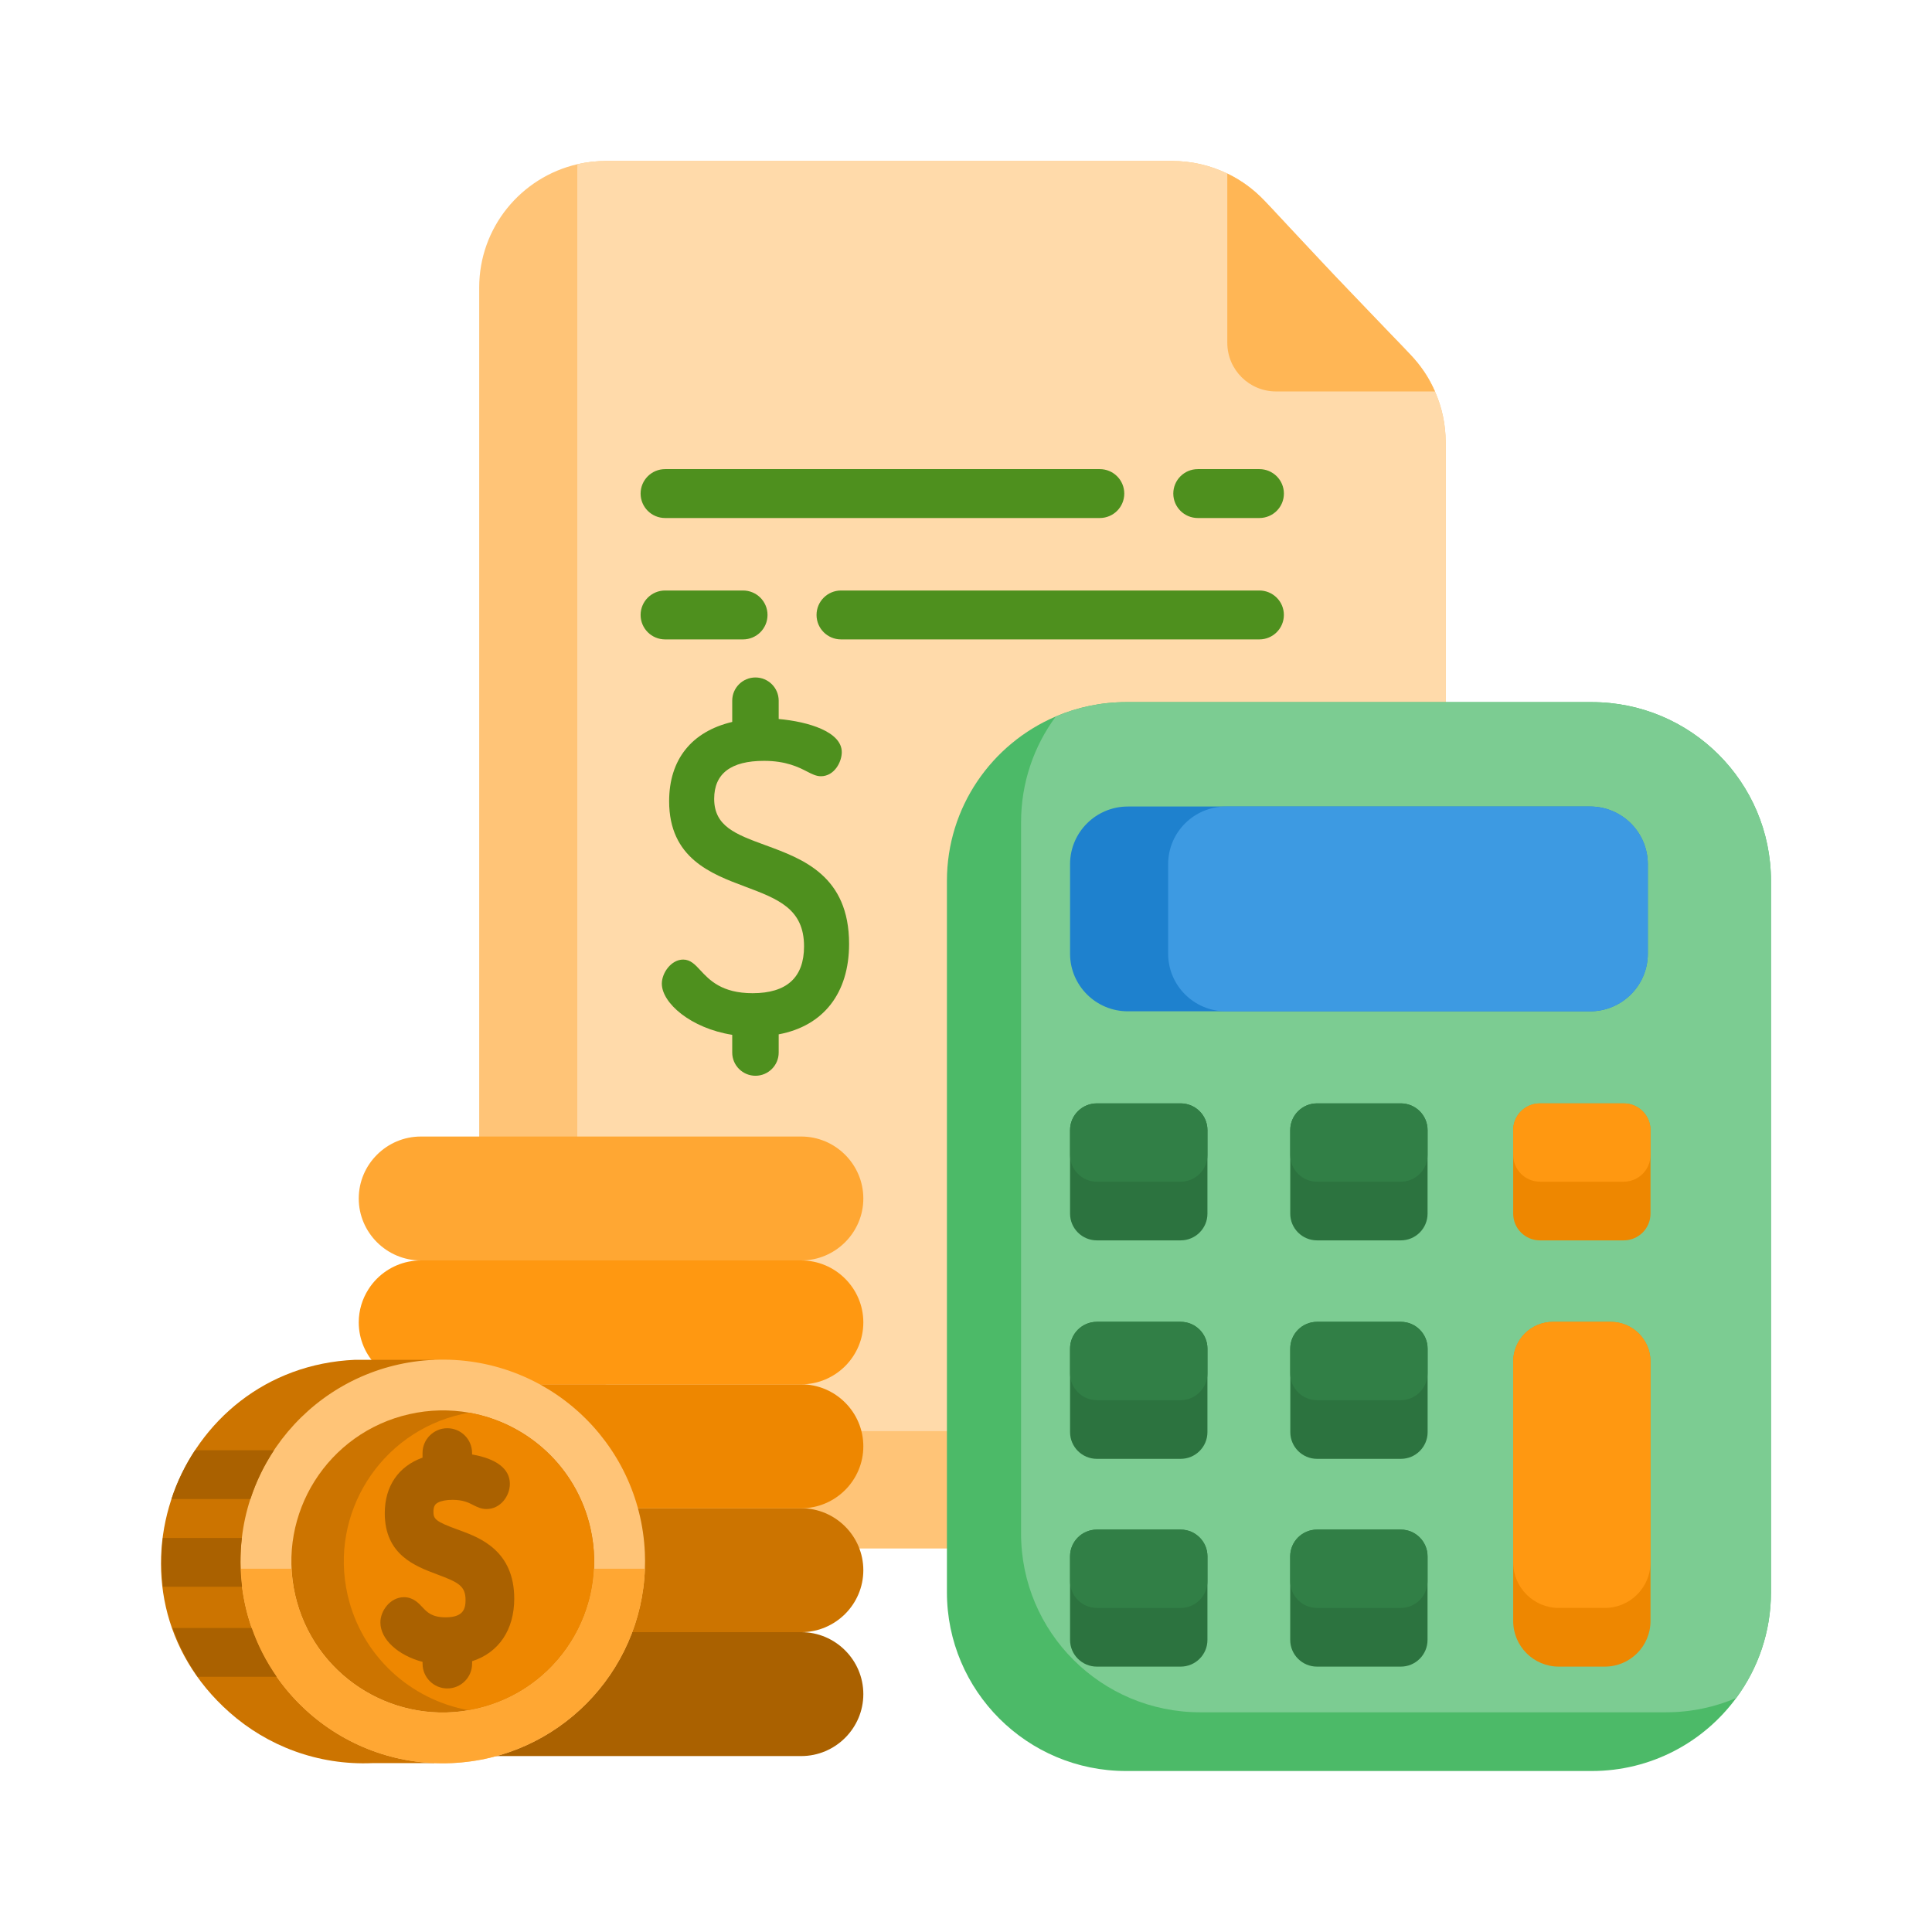 <svg width="64" height="64" viewBox="0 0 64 64" fill="none" xmlns="http://www.w3.org/2000/svg">
<path d="M47.889 14.646V47.106C47.889 47.171 47.888 47.235 47.885 47.3C47.783 49.523 45.943 51.296 43.688 51.296H20.075C17.754 51.296 15.874 49.419 15.874 47.106V9.524C15.874 7.535 17.263 5.869 19.126 5.44C19.431 5.37 19.749 5.333 20.075 5.333H38.832C39.469 5.333 40.092 5.478 40.656 5.75C41.791 6.295 42.11 6.984 44.149 9.064C46.495 11.606 47.056 11.866 47.534 12.967C47.767 13.492 47.889 14.062 47.889 14.646Z" fill="#FFC477"/>
<path d="M47.89 14.646V47.106C47.89 47.171 47.889 47.236 47.886 47.3C47.58 47.37 47.263 47.407 46.937 47.407H23.323C21.003 47.407 19.123 45.531 19.123 43.217V5.636C19.123 5.57 19.124 5.505 19.127 5.44C19.433 5.37 19.75 5.333 20.076 5.333H38.833C39.471 5.333 40.093 5.478 40.657 5.75C41.12 5.973 41.544 6.282 41.902 6.664L44.151 9.064L46.725 11.752C47.068 12.109 47.341 12.521 47.535 12.967C47.768 13.492 47.89 14.062 47.89 14.646Z" fill="#FFDAAA"/>
<path d="M58.665 29.182V52.744C58.665 54.054 58.238 55.266 57.515 56.247C56.436 57.714 54.694 58.667 52.729 58.667H37.304C34.026 58.667 31.368 56.015 31.368 52.744V29.182C31.368 26.738 32.853 24.639 34.972 23.735C35.688 23.429 36.476 23.259 37.304 23.259H52.729C56.008 23.259 58.665 25.911 58.665 29.182Z" fill="#4CBA68"/>
<path d="M58.667 29.182V52.744C58.667 54.054 58.24 55.266 57.517 56.247C56.801 56.553 56.013 56.722 55.185 56.722H39.76C36.482 56.722 33.824 54.071 33.824 50.8V27.238C33.824 25.927 34.251 24.715 34.974 23.735C35.69 23.429 36.478 23.259 37.306 23.259H52.731C56.01 23.259 58.667 25.911 58.667 29.182Z" fill="#7CCC92"/>
<path d="M47.292 44.673V47.441C47.292 47.93 46.895 48.326 46.406 48.326H43.631C43.141 48.326 42.743 47.93 42.743 47.441V44.673C42.743 44.184 43.141 43.788 43.631 43.788H46.406C46.895 43.788 47.292 44.184 47.292 44.673Z" fill="#2C733F"/>
<path d="M54.586 28.627V31.592C54.586 32.646 53.729 33.501 52.672 33.501H37.361C36.305 33.501 35.447 32.646 35.447 31.592V28.627C35.447 27.572 36.305 26.717 37.361 26.717H52.672C53.729 26.717 54.586 27.572 54.586 28.627Z" fill="#1E81CE"/>
<path d="M54.587 28.627V31.592C54.587 32.646 53.73 33.501 52.673 33.501H40.61C39.554 33.501 38.696 32.646 38.696 31.592V28.627C38.696 27.572 39.554 26.717 40.61 26.717H52.673C53.73 26.717 54.587 27.572 54.587 28.627Z" fill="#3D9AE2"/>
<path d="M39.998 44.673V47.44C39.998 47.93 39.6 48.326 39.11 48.326H36.335C35.846 48.326 35.447 47.93 35.447 47.44V44.673C35.447 44.184 35.846 43.787 36.335 43.787H39.11C39.6 43.787 39.998 44.184 39.998 44.673Z" fill="#2C733F"/>
<path d="M47.29 37.436V40.204C47.29 40.693 46.893 41.089 46.404 41.089H43.629C43.139 41.089 42.741 40.693 42.741 40.204V37.436C42.741 36.947 43.139 36.551 43.629 36.551H46.404C46.893 36.551 47.29 36.947 47.29 37.436Z" fill="#2C733F"/>
<path d="M54.675 37.436V40.204C54.675 40.693 54.278 41.089 53.787 41.089H51.014C50.523 41.089 50.126 40.693 50.126 40.204V37.436C50.126 36.947 50.523 36.551 51.014 36.551H53.787C54.278 36.551 54.675 36.947 54.675 37.436Z" fill="#EE8700"/>
<path d="M39.998 37.436V40.204C39.998 40.693 39.6 41.089 39.11 41.089H36.335C35.846 41.089 35.447 40.693 35.447 40.204V37.436C35.447 36.947 35.846 36.551 36.335 36.551H39.11C39.6 36.551 39.998 36.947 39.998 37.436Z" fill="#2C733F"/>
<path d="M47.289 51.555V54.324C47.289 54.813 46.892 55.209 46.403 55.209H43.628C43.138 55.209 42.74 54.813 42.74 54.324V51.555C42.74 51.067 43.138 50.67 43.628 50.67H46.403C46.892 50.67 47.289 51.067 47.289 51.555Z" fill="#2C733F"/>
<path d="M39.998 51.555V54.324C39.998 54.813 39.6 55.209 39.11 55.209H36.335C35.846 55.209 35.447 54.813 35.447 54.324V51.555C35.447 51.067 35.846 50.67 36.335 50.67H39.11C39.6 50.67 39.998 51.067 39.998 51.555Z" fill="#2C733F"/>
<path d="M54.675 45.103V53.698C54.675 54.533 53.997 55.209 53.161 55.209H51.639C50.804 55.209 50.126 54.533 50.126 53.698V45.103C50.126 44.376 50.717 43.788 51.445 43.788H53.356C54.085 43.788 54.675 44.376 54.675 45.103Z" fill="#EE8700"/>
<path d="M47.289 44.673V45.496C47.289 45.985 46.892 46.382 46.403 46.382H43.628C43.138 46.382 42.74 45.985 42.74 45.496V44.673C42.74 44.184 43.138 43.787 43.628 43.787H46.403C46.892 43.787 47.289 44.184 47.289 44.673Z" fill="#317F46"/>
<path d="M39.998 44.673V45.496C39.998 45.985 39.6 46.382 39.11 46.382H36.335C35.846 46.382 35.447 45.985 35.447 45.496V44.673C35.447 44.184 35.846 43.787 36.335 43.787H39.11C39.6 43.787 39.998 44.184 39.998 44.673Z" fill="#317F46"/>
<path d="M47.29 37.436V38.259C47.29 38.749 46.893 39.145 46.404 39.145H43.629C43.139 39.145 42.741 38.749 42.741 38.259V37.436C42.741 36.947 43.139 36.551 43.629 36.551H46.404C46.893 36.551 47.29 36.947 47.29 37.436Z" fill="#317F46"/>
<path d="M54.675 37.436V38.259C54.675 38.749 54.278 39.145 53.787 39.145H51.014C50.523 39.145 50.126 38.749 50.126 38.259V37.436C50.126 36.947 50.523 36.551 51.014 36.551H53.787C54.278 36.551 54.675 36.947 54.675 37.436Z" fill="#FF9811"/>
<path d="M39.998 37.436V38.259C39.998 38.749 39.6 39.145 39.11 39.145H36.335C35.846 39.145 35.447 38.749 35.447 38.259V37.436C35.447 36.947 35.846 36.551 36.335 36.551H39.11C39.6 36.551 39.998 36.947 39.998 37.436Z" fill="#317F46"/>
<path d="M47.289 51.555V52.379C47.289 52.868 46.892 53.265 46.403 53.265H43.628C43.138 53.265 42.74 52.868 42.74 52.379V51.555C42.74 51.067 43.138 50.67 43.628 50.67H46.403C46.892 50.67 47.289 51.067 47.289 51.555Z" fill="#317F46"/>
<path d="M39.998 51.555V52.379C39.998 52.868 39.6 53.265 39.11 53.265H36.335C35.846 53.265 35.447 52.868 35.447 52.379V51.555C35.447 51.067 35.846 50.67 36.335 50.67H39.11C39.6 50.67 39.998 51.067 39.998 51.555Z" fill="#317F46"/>
<path d="M54.675 45.103V51.754C54.675 52.589 53.997 53.265 53.161 53.265H51.639C50.804 53.265 50.126 52.589 50.126 51.754V45.103C50.126 44.376 50.717 43.788 51.445 43.788H53.356C54.085 43.788 54.675 44.376 54.675 45.103Z" fill="#FF9811"/>
<path d="M47.535 12.967H42.271C41.379 12.967 40.656 12.245 40.656 11.355V5.75C41.12 5.973 41.543 6.282 41.901 6.664L44.151 9.064L46.725 11.752C47.068 12.109 47.34 12.521 47.535 12.967Z" fill="#FFB655"/>
<path d="M25.363 28.001C24.373 27.638 23.658 27.376 23.658 26.461C23.658 25.627 24.213 25.204 25.308 25.204C26.044 25.204 26.459 25.417 26.734 25.558C26.897 25.642 27.038 25.714 27.192 25.714C27.638 25.714 27.885 25.242 27.885 24.916C27.885 24.241 26.781 23.906 25.795 23.818V23.21C25.795 22.786 25.45 22.442 25.025 22.442C24.601 22.442 24.256 22.786 24.256 23.21V23.915C22.907 24.234 22.166 25.164 22.166 26.541C22.166 28.427 23.557 28.948 24.675 29.367C25.77 29.778 26.635 30.102 26.635 31.349C26.635 32.379 26.062 32.901 24.931 32.901C23.907 32.901 23.499 32.463 23.201 32.142C23.024 31.951 22.871 31.787 22.63 31.787C22.239 31.787 21.924 32.223 21.924 32.585C21.924 33.223 22.877 34.062 24.256 34.28V34.868C24.256 35.291 24.601 35.636 25.026 35.636C25.45 35.636 25.795 35.291 25.795 34.868V34.264C27.279 33.986 28.127 32.899 28.127 31.268C28.127 29.014 26.594 28.452 25.363 28.001Z" fill="#4E901E"/>
<path d="M39.679 17.16H41.719C42.167 17.16 42.531 16.798 42.531 16.35C42.531 15.903 42.167 15.54 41.719 15.54H39.679C39.231 15.54 38.867 15.903 38.867 16.35C38.867 16.798 39.231 17.16 39.679 17.16Z" fill="#4E901E"/>
<path d="M22.033 17.16H36.431C36.88 17.16 37.243 16.798 37.243 16.35C37.243 15.903 36.88 15.54 36.431 15.54H22.033C21.584 15.54 21.221 15.903 21.221 16.35C21.221 16.798 21.584 17.16 22.033 17.16Z" fill="#4E901E"/>
<path d="M24.613 21.181C25.062 21.181 25.425 20.819 25.425 20.371C25.425 19.924 25.062 19.561 24.613 19.561H22.033C21.584 19.561 21.221 19.924 21.221 20.371C21.221 20.819 21.584 21.181 22.033 21.181H24.613Z" fill="#4E901E"/>
<path d="M41.718 19.561H27.861C27.412 19.561 27.049 19.924 27.049 20.371C27.049 20.819 27.412 21.181 27.861 21.181H41.718C42.166 21.181 42.53 20.819 42.53 20.371C42.53 19.924 42.166 19.561 41.718 19.561Z" fill="#4E901E"/>
<path d="M28.599 56.12C28.599 56.684 28.368 57.196 27.995 57.569C27.622 57.941 27.108 58.172 26.542 58.172H13.941C12.809 58.172 11.884 57.248 11.884 56.12C11.884 55.555 12.116 55.043 12.488 54.67C12.861 54.298 13.375 54.067 13.941 54.067H26.542C27.674 54.067 28.599 54.991 28.599 56.12Z" fill="#AA6100"/>
<path d="M28.599 52.015C28.599 52.58 28.368 53.092 27.995 53.465C27.622 53.836 27.108 54.068 26.542 54.068H13.941C12.809 54.068 11.884 53.144 11.884 52.015C11.884 51.45 12.116 50.938 12.488 50.566C12.861 50.194 13.375 49.963 13.941 49.963H26.542C27.674 49.963 28.599 50.886 28.599 52.015Z" fill="#CC7400"/>
<path d="M28.599 47.911C28.599 48.475 28.368 48.987 27.995 49.36C27.622 49.732 27.108 49.963 26.542 49.963H13.941C12.809 49.963 11.884 49.039 11.884 47.911C11.884 47.346 12.116 46.834 12.488 46.461C12.861 46.09 13.375 45.858 13.941 45.858H26.542C27.674 45.858 28.599 46.782 28.599 47.911Z" fill="#EE8700"/>
<path d="M28.599 43.806C28.599 44.371 28.368 44.883 27.995 45.256C27.622 45.627 27.108 45.858 26.542 45.858H13.941C12.809 45.858 11.884 44.935 11.884 43.806C11.884 43.404 12.002 43.028 12.204 42.711C12.285 42.582 12.381 42.463 12.488 42.356C12.861 41.985 13.375 41.754 13.941 41.754H26.542C27.674 41.754 28.599 42.677 28.599 43.806Z" fill="#FF9811"/>
<path d="M26.542 41.754H13.941C12.809 41.754 11.884 40.83 11.884 39.702C11.884 38.573 12.809 37.649 13.941 37.649H26.542C27.673 37.649 28.599 38.573 28.599 39.702C28.599 40.83 27.673 41.754 26.542 41.754Z" fill="#FFA733"/>
<path d="M14.387 45.045V58.406H12.338C10.529 58.483 8.855 57.836 7.601 56.723C3.047 52.691 5.819 45.302 11.765 45.045H14.387Z" fill="#CC7400"/>
<path d="M21.363 51.967C21.243 55.422 18.473 58.255 14.954 58.405C11.256 58.563 8.131 55.7 7.973 52.011C7.972 51.996 7.971 51.982 7.971 51.967C7.838 48.297 10.699 45.203 14.381 45.046C18.078 44.888 21.204 47.751 21.362 51.44C21.37 51.618 21.37 51.793 21.363 51.967Z" fill="#FFC477"/>
<path d="M15.777 56.605C15.695 56.623 15.614 56.639 15.532 56.654C12.916 57.113 10.372 55.445 9.777 52.831C9.165 50.136 10.858 47.457 13.559 46.846C14.231 46.694 14.902 46.684 15.541 46.797C17.469 47.138 19.098 48.595 19.558 50.619C20.171 53.314 18.478 55.994 15.777 56.605Z" fill="#CC7400"/>
<path d="M15.775 56.605C15.694 56.623 15.613 56.639 15.531 56.654C13.604 56.312 11.974 54.855 11.514 52.831C10.902 50.136 12.595 47.457 15.296 46.846C15.377 46.828 15.459 46.811 15.54 46.797C17.467 47.138 19.097 48.595 19.557 50.619C20.169 53.314 18.476 55.994 15.775 56.605Z" fill="#EE8700"/>
<path d="M21.363 51.967C21.242 55.422 18.473 58.255 14.953 58.405C11.256 58.563 8.13 55.7 7.972 52.011C7.971 51.996 7.971 51.982 7.971 51.967H9.657C9.671 52.253 9.71 52.542 9.776 52.831C10.389 55.526 13.075 57.216 15.776 56.605C18.023 56.097 19.572 54.157 19.676 51.967H21.363Z" fill="#FFA733"/>
<path d="M15.27 50.709L15.144 50.663C14.431 50.402 14.358 50.319 14.358 50.078C14.358 49.875 14.433 49.816 14.504 49.777C14.613 49.717 14.785 49.684 14.987 49.684C15.341 49.684 15.519 49.775 15.678 49.857C15.799 49.919 15.937 49.989 16.116 49.989C16.579 49.989 16.89 49.557 16.89 49.153C16.89 48.66 16.448 48.321 15.638 48.181V48.131C15.638 47.679 15.27 47.312 14.818 47.312C14.366 47.312 13.997 47.679 13.997 48.131V48.286C13.198 48.575 12.746 49.233 12.746 50.126C12.746 51.504 13.749 51.88 14.482 52.154C15.181 52.416 15.422 52.531 15.422 53.005C15.422 53.302 15.342 53.576 14.761 53.576C14.305 53.576 14.145 53.404 13.989 53.236C13.868 53.106 13.684 52.909 13.383 52.909C12.935 52.909 12.601 53.35 12.601 53.745C12.601 54.305 13.184 54.836 13.998 55.052V55.113C13.998 55.564 14.366 55.932 14.818 55.932C15.27 55.932 15.639 55.564 15.639 55.113V55.03C16.519 54.748 17.035 53.992 17.035 52.957C17.035 51.366 15.887 50.939 15.27 50.709Z" fill="#AA6100"/>
<path d="M9.077 48.041C8.748 48.538 8.483 49.081 8.296 49.657H5.681C5.867 49.072 6.149 48.51 6.461 48.041H9.077Z" fill="#AA6100"/>
<path d="M8.018 52.564H5.402C5.336 52.031 5.331 51.499 5.395 50.948H8.012C7.949 51.473 7.95 52.018 8.018 52.564Z" fill="#AA6100"/>
<path d="M9.166 55.545H6.549C6.194 55.038 5.916 54.488 5.722 53.929H8.338C8.54 54.51 8.82 55.051 9.166 55.545Z" fill="#AA6100"/>
</svg>
